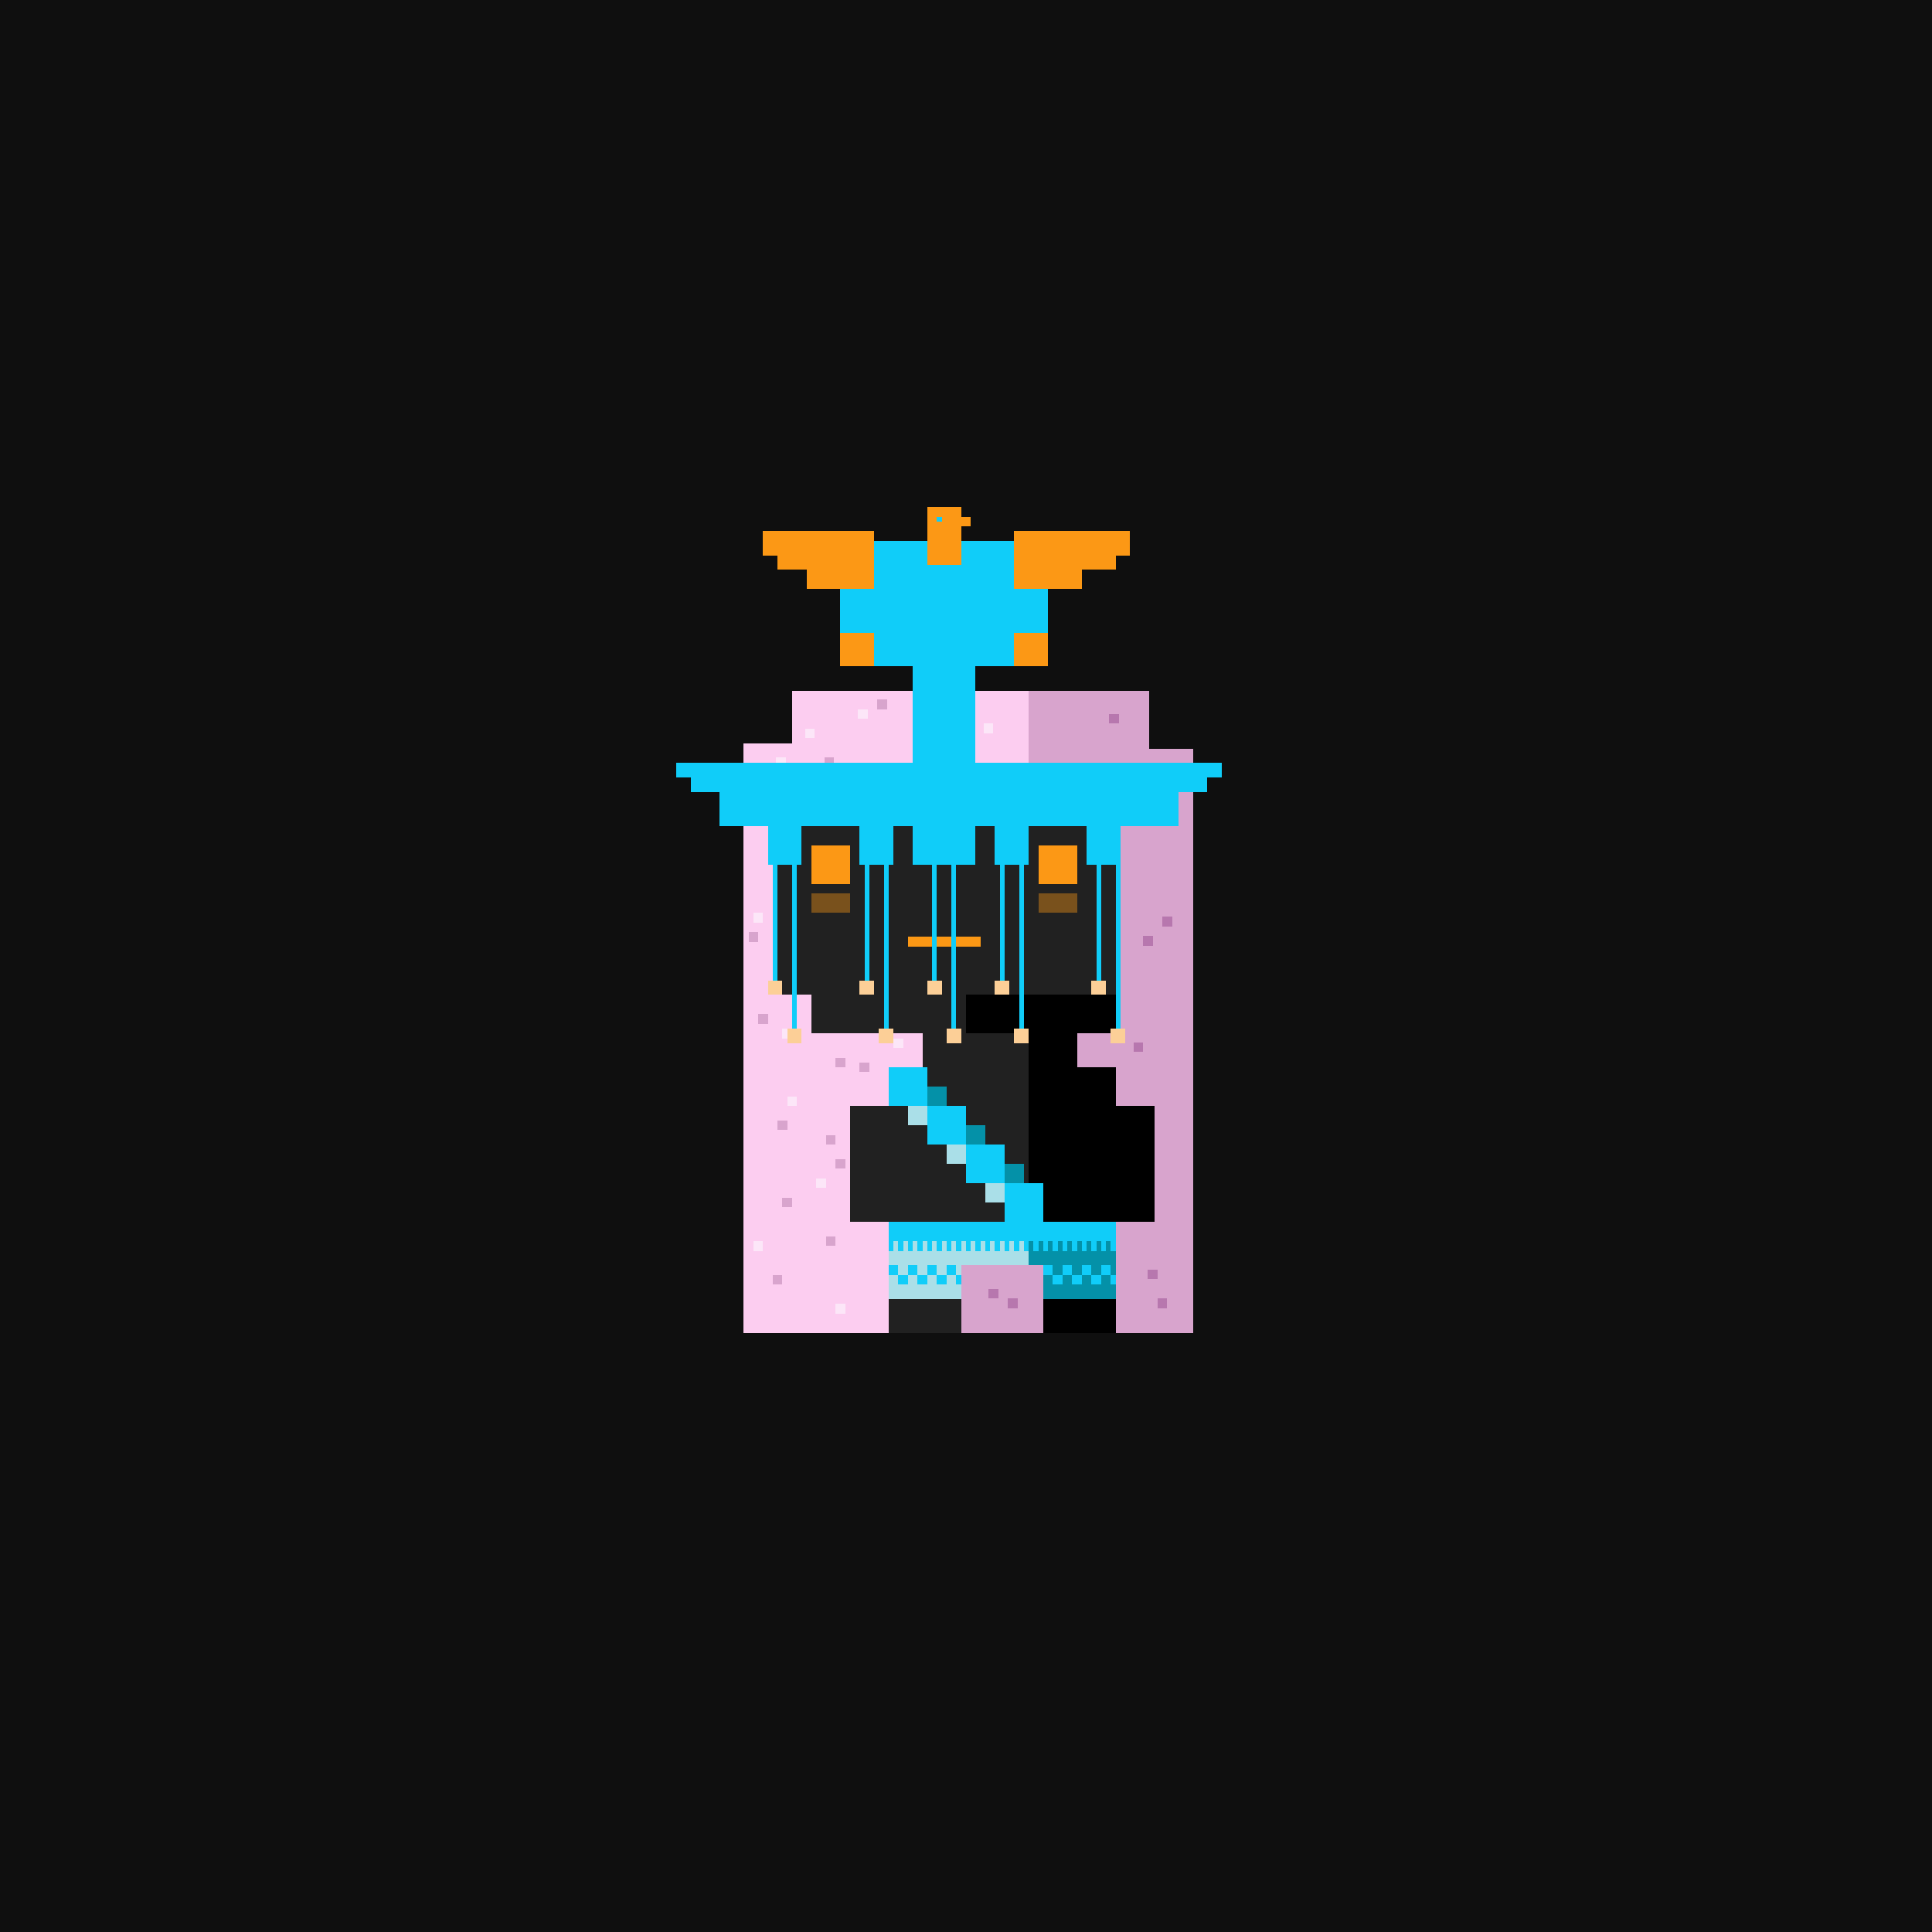 <svg xmlns="http://www.w3.org/2000/svg" viewBox="0 0 400 400">
  <rect x="0" y="0" width="400" height="400" fill="#333333" stroke="none"/>
  <defs>
    <style>.Body__cls-1{opacity:0.7}.Body__cls-2{fill:#212121}.Body__cls-3,.Body__cls-4{fill:#fc9815}.Body__cls-4{opacity:0.4}</style>
  </defs>
  <path class="Body__cls-1" d="M0 0H400V400H0z" shape-rendering="crispEdges"/>
  <path class="Body__cls-2" d="M240 206 240 161 235 161 235 156 230 156 230 151 170 151 170 156 165 156 165 161 160 161 160 206 168 206 168 214 191 214 191 221 184 221 184 229 176 229 176 245 176 253 184 253 184 262 184 276 199 276 199 262 213 262 213 214 200 214 200 206 240 206z" shape-rendering="crispEdges"/>
  <path id="Body__Left_Eye" data-name="Left Eye" class="Body__cls-3" d="M168 175H176V183H168z" shape-rendering="crispEdges"/>
  <path id="Body__Right_Eye" data-name="Right Eye" class="Body__cls-3" d="M215 175H223V183H215z" shape-rendering="crispEdges"/>
  <path id="Body__Mouth" class="Body__cls-3" d="M188 194H203V196H188z" shape-rendering="crispEdges"/>
  <path id="Body__Left_Cheek" data-name="Left Cheek" class="Body__cls-4" d="M168 185H176V189H168z" shape-rendering="crispEdges"/>
  <path id="Body__Right_Cheek" data-name="Right Cheek" class="Body__cls-4" d="M215 185H223V189H215z" shape-rendering="crispEdges"/>
  <path d="M232 214 232 206 200 206 200 214 213 214 213 262 216 262 216 276 231 276 231 262 231 253 239 253 239 245 239 229 231 229 231 221 223 221 223 214 232 214zM240 161 235 161 235 156 230 156 230 161 232 161 232 206 240 206 240 161zM225 151H230V156H225z" shape-rendering="crispEdges"/>
  <defs>
    <style>.Hair__cls-1{fill:#d8a4cd}.Hair__cls-2{fill:#fccdf0}.Hair__cls-3{fill:#fce6f8}.Hair__cls-4{fill:#b777ae}</style>
  </defs>
  <path class="Hair__cls-1" d="M238 155 238 143 213 143 213 170 232 170 232 214 223 214 223 221 231 221 231 229 239 229 239 245 239 253 231 253 231 262 231 276 240 276 247 276 247 155 238 155z" shape-rendering="crispEdges"/>
  <path class="Hair__cls-2" d="M164 143 164 154 154 154 154 166 154 170 154 276 160 276 168 276 176 276 184 276 184 253 176 253 176 229 184 229 184 221 191 221 191 214 176 214 168 214 168 206 160 206 160 170 207 170 207 161 213 161 213 143 164 143z" shape-rendering="crispEdges"/>
  <path class="Hair__cls-1" d="M199 262H216V276H199zM155 193H157V195H155z" shape-rendering="crispEdges"/>
  <path class="Hair__cls-3" d="M185 215H187V217H185z" shape-rendering="crispEdges"/>
  <path class="Hair__cls-1" d="M178 220H180V222H178zM157 210H159V212H157z" shape-rendering="crispEdges"/>
  <path class="Hair__cls-3" d="M162 213H164V215H162z" shape-rendering="crispEdges"/>
  <path class="Hair__cls-1" d="M173 240H175V242H173z" shape-rendering="crispEdges"/>
  <path class="Hair__cls-3" d="M169 244H171V246H169z" shape-rendering="crispEdges"/>
  <path class="Hair__cls-1" d="M161 232H163V234H161zM171 235H173V237H171zM162 248H164V250H162zM173 219H175V221H173zM171 256H173V258H171z" shape-rendering="crispEdges"/>
  <path class="Hair__cls-3" d="M173 270H175V272H173z" shape-rendering="crispEdges"/>
  <path class="Hair__cls-1" d="M160 264H162V266H160z" shape-rendering="crispEdges"/>
  <path class="Hair__cls-3" d="M163 227H165V229H163zM156 257H158V259H156zM156 189H158V191H156zM198.66 153.84H200.66V155.84H198.66zM161.66 164.84H163.66V166.84H161.66zM160.66 156.84H162.66V158.84H160.66zM166.66 150.84H168.66V152.84H166.66zM177.66 146.84H179.66V148.84H177.66zM201.66 164.84H203.66V166.84H201.66zM203.66 149.84H205.66V151.84H203.66z" shape-rendering="crispEdges"/>
  <path class="Hair__cls-1" d="M196.66 160.84H198.66V162.84H196.66z" shape-rendering="crispEdges"/>
  <path class="Hair__cls-4" d="M218.66 160.84H220.66V162.84H218.66zM229.66 147.84H231.66V149.84H229.66zM240.66 189.84H242.66V191.84H240.66zM236.66 193.84H238.66V195.84H236.66zM234.66 215.84H236.66V217.84H234.66zM239.66 268.84H241.66V270.84H239.66zM237.66 262.84H239.66V264.84H237.66zM204.66 266.84H206.66V268.84H204.66zM208.66 268.84H210.66V270.84H208.66z" shape-rendering="crispEdges"/>
  <path class="Hair__cls-1" d="M181.66 144.84H183.66V146.84H181.66zM170.66 156.84H172.66V158.84H170.66z" shape-rendering="crispEdges"/>
  <defs>
    <style>.Diadem__cls-1{fill:#fccf97}.Diadem__cls-2{fill:#10cdf9}.Diadem__cls-3{fill:#fc9815}</style>
  </defs>
  <path class="Diadem__cls-1" transform="translate(321 409) rotate(180)" d="M159 203H162V206H159z" shape-rendering="crispEdges"/>
  <path class="Diadem__cls-1" transform="translate(329 429) rotate(180)" d="M163 213H166V216H163z" shape-rendering="crispEdges"/>
  <path class="Diadem__cls-1" transform="translate(359 409) rotate(180)" d="M178 203H181V206H178z" shape-rendering="crispEdges"/>
  <path class="Diadem__cls-1" transform="translate(367 429) rotate(180)" d="M182 213H185V216H182z" shape-rendering="crispEdges"/>
  <path class="Diadem__cls-1" transform="translate(387 409) rotate(180)" d="M192 203H195V206H192z" shape-rendering="crispEdges"/>
  <path class="Diadem__cls-1" transform="translate(395 429) rotate(180)" d="M196 213H199V216H196z" shape-rendering="crispEdges"/>
  <path class="Diadem__cls-1" transform="translate(415 409) rotate(180)" d="M206 203H209V206H206z" shape-rendering="crispEdges"/>
  <path class="Diadem__cls-1" transform="translate(423 429) rotate(180)" d="M210 213H213V216H210z" shape-rendering="crispEdges"/>
  <path class="Diadem__cls-1" transform="translate(455 409) rotate(180)" d="M226 203H229V206H226z" shape-rendering="crispEdges"/>
  <path class="Diadem__cls-1" transform="translate(463 429) rotate(180)" d="M230 213H233V216H230z" shape-rendering="crispEdges"/>
  <path class="Diadem__cls-2" d="M250 158 244 158 202 158 202 138 217 138 217 112 174 112 174 138 189 138 189 158 149 158 143 158 140 158 140 161 143 161 143 164 149 164 149 171 159 171 159 179 160 179 160 203 161 203 161 179 164 179 164 213 165 213 165 179 166 179 166 171 178 171 178 179 179 179 179 203 180 203 180 179 183 179 183 213 184 213 184 179 185 179 185 171 189 171 189 179 193 179 193 203 194 203 194 179 197 179 197 213 198 213 198 179 202 179 202 171 206 171 206 179 207 179 207 203 208 203 208 179 211 179 211 213 212 213 212 179 213 179 213 171 225 171 225 179 227 179 227 203 228 203 228 179 231 179 231 213 232 213 232 179 232 171 244 171 244 164 250 164 250 161 253 161 253 158 250 158z" shape-rendering="crispEdges"/>
  <path class="Diadem__cls-3" d="M210 131H217V138H210zM234 110 210 110 210 122 217 122 224 122 224 118 231 118 231 115 234 115 234 110zM199 107 199 105 192 105 192 107 192 117 199 117 199 109 201 109 201 107 199 107zM158 110 158 115 161 115 161 118 167 118 167 122 174 122 181 122 181 110 158 110zM174 131H181V138H174z" shape-rendering="crispEdges"/>
  <path class="Diadem__cls-2" transform="translate(389 215) rotate(180)" d="M194 107H195V108H194z" shape-rendering="crispEdges"/>
  <defs>
    <style>.Outfit__cls-1{fill:#aadfe8}.Outfit__cls-2{fill:#0491a8}.Outfit__cls-3{fill:#10cdf9}</style>
  </defs>
  <path class="Outfit__cls-1" d="M184 253 184 262 184 269 199 269 199 262 213 262 213 253 184 253z" shape-rendering="crispEdges"/>
  <path class="Outfit__cls-2" d="M213 253 213 262 216 262 216 269 231 269 231 262 231 253 213 253z" shape-rendering="crispEdges"/>
  <path class="Outfit__cls-3" d="M184 262H186V264H184zM186 264H188V266H186zM188 262H190V264H188zM190 264H192V266H190zM192 262H194V264H192zM194 264H196V266H194zM196 262H198V264H196zM198 264H199V266H198zM216 262H218V264H216zM218 264H220V266H218zM220 262H222V264H220zM222 264H224V266H222zM224 262H226V264H224zM226 264H228V266H226zM228 262H230V264H228zM230 264H231V266H230zM184 221H192V229H184z" shape-rendering="crispEdges"/>
  <path class="Outfit__cls-1" d="M188 229H192V233H188zM196 237H200V241H196zM204 245H208V249H204z" shape-rendering="crispEdges"/>
  <path class="Outfit__cls-2" d="M192 225H196V229H192zM200 233H204V237H200zM208 241H212V245H208z" shape-rendering="crispEdges"/>
  <path class="Outfit__cls-3" d="M192 229H200V237H192zM200 237H208V245H200zM208 245 208 253 184 253 184 257 184 259 185 259 185 257 186 257 186 259 187 259 187 257 188 257 188 259 189 259 189 257 190 257 190 259 191 259 191 257 192 257 192 259 193 259 193 257 194 257 194 259 195 259 195 257 196 257 196 259 197 259 197 257 198 257 198 259 199 259 199 257 200 257 200 259 201 259 201 257 202 257 202 259 203 259 203 257 204 257 204 259 205 259 205 257 206 257 206 259 207 259 207 257 208 257 208 259 209 259 209 257 210 257 210 259 211 259 211 257 212 257 212 259 213 259 213 257 213 253 216 253 216 245 208 245z" shape-rendering="crispEdges"/>
  <path class="Outfit__cls-3" d="M216 253 216 245 213 245 213 253 213 257 214 257 214 259 215 259 215 257 216 257 216 259 217 259 217 257 218 257 218 259 219 259 219 257 220 257 220 259 221 259 221 257 222 257 222 259 223 259 223 257 224 257 224 259 225 259 225 257 226 257 226 259 227 259 227 257 228 257 228 259 229 259 229 257 230 257 230 259 231 259 231 257 231 253 216 253z" shape-rendering="crispEdges"/>
</svg>
